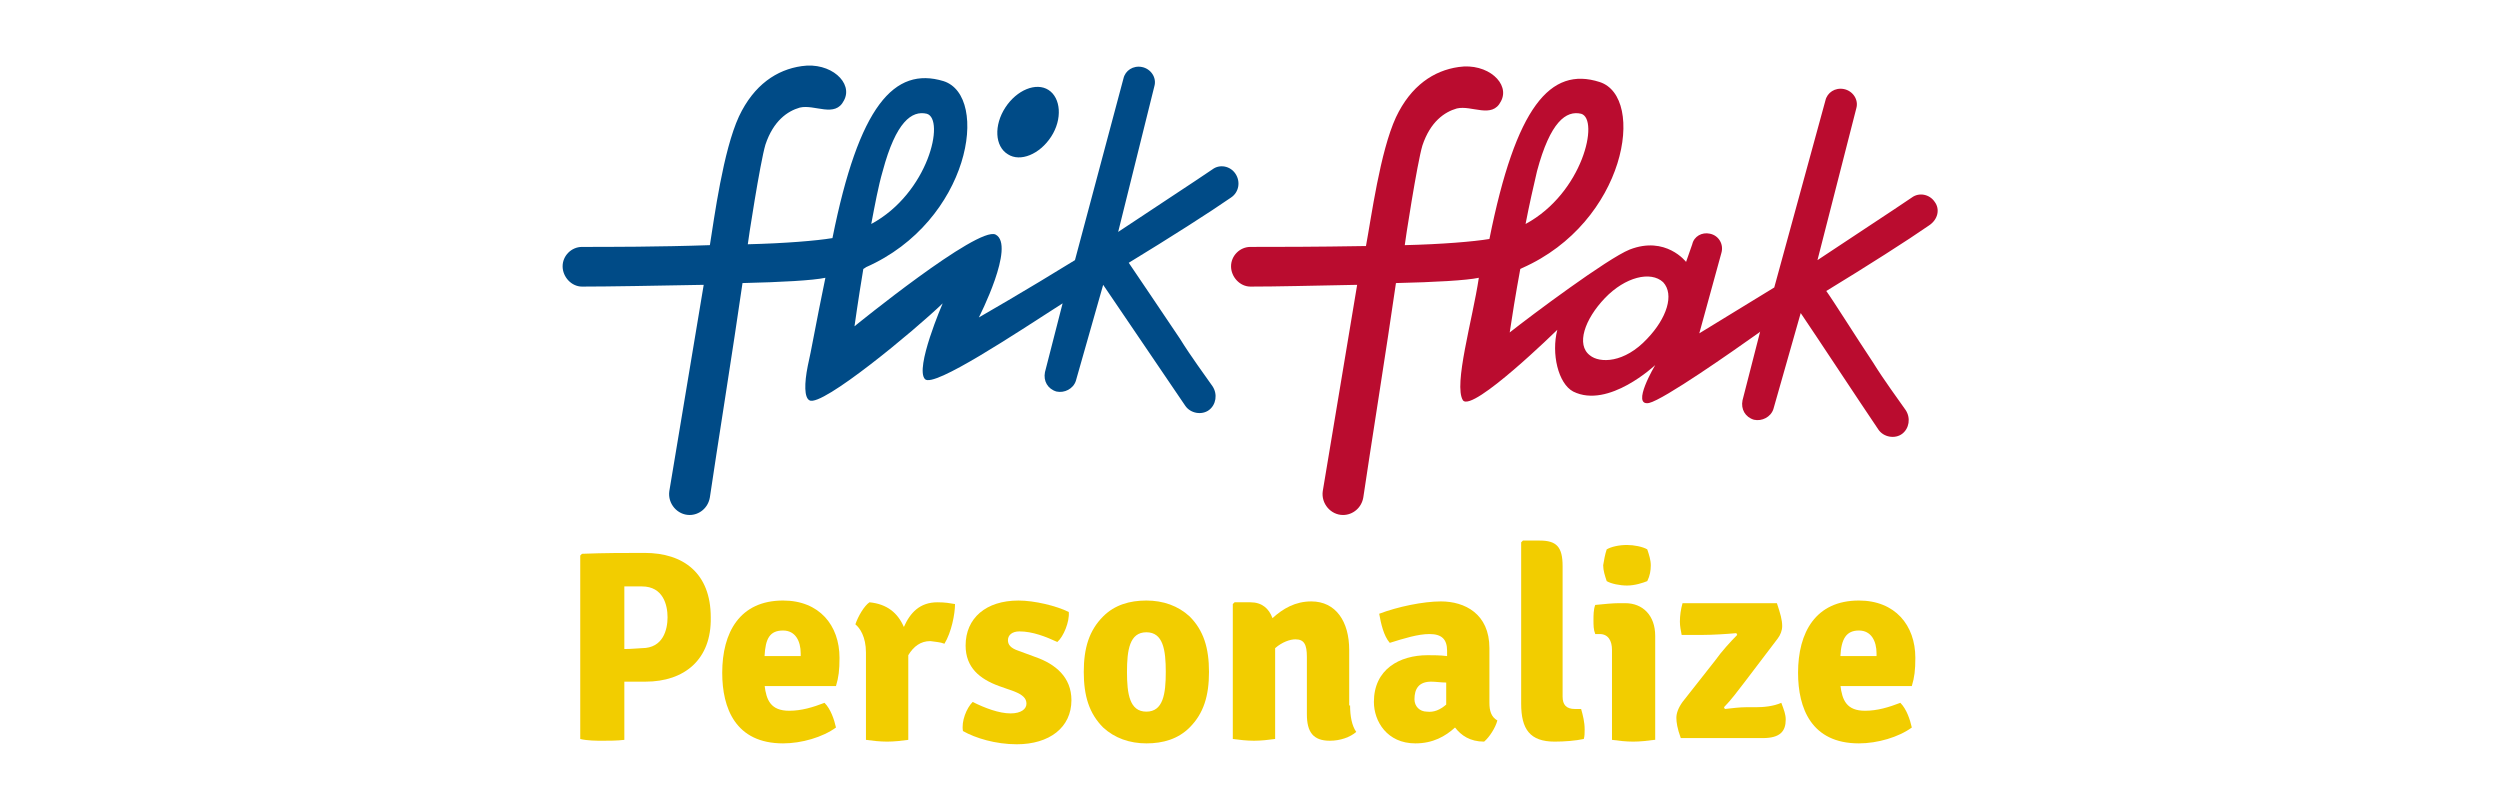 <?xml version="1.0" encoding="utf-8"?>
<!-- Generator: Adobe Illustrator 26.5.0, SVG Export Plug-In . SVG Version: 6.00 Build 0)  -->
<svg version="1.1" id="ffperso"
	xmlns="http://www.w3.org/2000/svg"
	xmlns:xlink="http://www.w3.org/1999/xlink" x="0px" y="0px" viewBox="0 0 283.5 91.7" style="enable-background:new 0 0 283.5 91.7;" xml:space="preserve">
	<style type="text/css">
	.st0{fillRule:evenodd;clipRule:evenodd;fill:#D31245;}
	.st1{fillRule:evenodd;clipRule:evenodd;fill:#0065A4;}
	.st2{fill:#035077;}
	.st3{fill:#F2CD00;}
	.st4{fill:#004B87;}
	.st5{fill:#BA0C2F;}
	</style>
	<g>
		<g>
			<path class="st3" d="M73.2,77.3h-2.4v6.6C70,84,69,84,68.3,84c-0.6,0-1.7,0-2.5-0.2V63l0.2-0.2c2.6-0.1,4.8-0.1,7.1-0.1
			c4.4,0,7.5,2.3,7.5,7.3C80.7,74.8,77.6,77.3,73.2,77.3z M70.8,73.6c0.9,0,1.7-0.1,2-0.1c2.4,0,2.9-2.1,2.9-3.5
			c0-1.4-0.5-3.5-2.9-3.5c-0.6,0-1.2,0-2,0V73.6z"/>
			<path class="st3" d="M86.7,77.7c0.2,1.7,0.7,2.9,2.8,2.9c1.4,0,2.7-0.4,4-0.9c0.7,0.7,1.1,1.9,1.3,2.8c-1.5,1.1-3.9,1.8-6,1.8
			c-5.4,0-6.9-4-6.9-8c0-4.6,2-8.2,6.9-8.2c4.1,0,6.4,2.8,6.4,6.5c0,1.4-0.1,2.2-0.4,3.2H86.7z M86.7,74.4h4.1v-0.3
			c0-1.4-0.6-2.6-2-2.6C87.3,71.5,86.8,72.4,86.7,74.4z"/>
			<path class="st3" d="M98.6,68.3c2,0.2,3.2,1.2,3.9,2.8c0.7-1.6,1.8-2.8,3.8-2.8c0.9,0,1.4,0.1,2,0.2c0,1.1-0.4,3.2-1.2,4.5
			c-0.5-0.2-1-0.2-1.6-0.3c-1.1,0-1.9,0.6-2.5,1.6v9.6c-0.7,0.1-1.6,0.2-2.4,0.2c-0.8,0-1.7-0.1-2.4-0.2v-9.9c0-1.8-0.7-2.8-1.2-3.2
			C97.3,69.9,98,68.7,98.6,68.3z"/>
			<path class="st3" d="M110.3,79.6c1.4,0.7,3,1.3,4.3,1.3c1.2,0,1.8-0.5,1.8-1.1c0-0.6-0.4-1-1.4-1.4l-1.7-0.6
			c-2.2-0.8-3.8-2.1-3.8-4.6c0-3.1,2.3-5.1,6-5.1c1.8,0,4.3,0.6,5.7,1.3c0.1,1.1-0.6,2.8-1.3,3.4c-1.3-0.6-2.8-1.2-4.3-1.2
			c-0.8,0-1.3,0.4-1.3,1c0,0.5,0.3,0.9,1.2,1.2l1.9,0.7c2.3,0.8,4.1,2.3,4.1,4.9c0,3.1-2.5,5-6.2,5c-2.4,0-4.7-0.7-6.1-1.5
			C109,81.8,109.6,80.3,110.3,79.6z"/>
			<path class="st3" d="M134.9,82.5c-1.3,1.3-3,1.8-4.9,1.8c-1.9,0-3.6-0.6-4.9-1.8c-1.6-1.6-2.2-3.6-2.2-6.3c0-2.7,0.6-4.7,2.2-6.3
			c1.3-1.3,3-1.8,4.9-1.8c1.9,0,3.6,0.6,4.9,1.8c1.6,1.6,2.2,3.6,2.2,6.3C137.1,78.9,136.5,80.9,134.9,82.5z M130,80.7
			c1.9,0,2.2-2,2.2-4.5c0-2.5-0.3-4.5-2.2-4.5c-1.9,0-2.2,2-2.2,4.5C127.8,78.7,128.1,80.7,130,80.7z"/>
			<path class="st3" d="M153.1,80c0,1.2,0.2,2.3,0.7,3c-0.7,0.6-1.8,1-3,1c-1.9,0-2.6-1-2.6-3v-6.5c0-1.4-0.3-2-1.3-2
			c-0.6,0-1.5,0.3-2.3,1v10.3c-0.7,0.1-1.6,0.2-2.4,0.2c-0.8,0-1.7-0.1-2.4-0.2V68.5l0.2-0.2h1.8c1.3,0,2.1,0.7,2.5,1.8
			c1.2-1.1,2.6-1.9,4.4-1.9c2.8,0,4.3,2.3,4.3,5.5V80z"/>
			<path class="st3" d="M168.3,84.1c-1.6,0-2.6-0.7-3.3-1.6c-1.1,1-2.5,1.8-4.5,1.8c-3.2,0-4.7-2.5-4.7-4.7c0-3.7,2.9-5.3,6.1-5.3
			c0.6,0,1.4,0,2.2,0.1v-0.6c0-1.3-0.6-1.9-2-1.9c-1.3,0-2.9,0.5-4.5,1c-0.7-0.8-1-2.2-1.2-3.3c2.1-0.8,5-1.4,7-1.4
			c2.7,0,5.5,1.4,5.5,5.3v6.2c0,0.9,0.2,1.6,0.9,2C169.6,82.5,168.9,83.6,168.3,84.1z M164,79.9v-2.5c-0.6,0-1.2-0.1-1.7-0.1
			c-1.4,0-1.9,0.8-1.9,2c0,0.8,0.6,1.4,1.4,1.4C162.6,80.8,163.3,80.5,164,79.9z"/>
			<path class="st3" d="M179.3,80.4c0.2,0.7,0.4,1.5,0.4,2.3c0,0.4,0,0.8-0.1,1.1c-0.9,0.2-2.2,0.3-3.3,0.3c-2.8,0-3.8-1.4-3.8-4.3
			V61.5l0.2-0.2h1.9c1.9,0,2.6,0.7,2.6,2.9v14.8c0,0.9,0.4,1.4,1.4,1.4H179.3z"/>
			<path class="st3" d="M187.6,83.9c-0.7,0.1-1.6,0.2-2.4,0.2c-0.8,0-1.7-0.1-2.4-0.2V73.7c0-1-0.4-1.8-1.4-1.8h-0.5
			c-0.2-0.5-0.2-1-0.2-1.6c0-0.5,0-1.2,0.2-1.7c1-0.1,2-0.2,2.7-0.2h0.7c2,0,3.4,1.4,3.4,3.7V83.9z M182.2,62.3
			c0.5-0.3,1.4-0.5,2.3-0.5c0.8,0,1.8,0.2,2.3,0.5c0.2,0.6,0.4,1.2,0.4,1.8c0,0.6-0.1,1.2-0.4,1.8c-0.5,0.2-1.4,0.5-2.3,0.5
			c-0.8,0-1.8-0.2-2.3-0.5c-0.2-0.6-0.4-1.2-0.4-1.8C181.9,63.5,182,62.9,182.2,62.3z"/>
			<path class="st3" d="M194.5,74.9c0.7-1,1.8-2.2,2.5-2.9l-0.1-0.2c-1.1,0.1-2.7,0.2-3.8,0.2h-2.4c-0.1-0.5-0.2-1-0.2-1.5
			c0-0.7,0.1-1.4,0.3-2.1h10.7c0.4,1.2,0.6,1.9,0.6,2.6c0,0.5-0.2,1-0.5,1.4l-3.8,5c-0.7,0.9-1.5,2-2.3,2.8l0.1,0.2
			c0.9-0.1,1.7-0.2,2.4-0.2h1.1c0.9,0,2-0.1,2.9-0.5c0.3,0.8,0.5,1.3,0.5,1.9c0,1.3-0.6,2.1-2.6,2.1h-9.3c-0.4-1.1-0.5-1.8-0.5-2.3
			c0-0.5,0.2-1.1,0.7-1.8L194.5,74.9z"/>
			<path class="st3" d="M208.7,77.7c0.2,1.7,0.7,2.9,2.8,2.9c1.4,0,2.7-0.4,4-0.9c0.7,0.7,1.1,1.9,1.3,2.8c-1.5,1.1-3.9,1.8-6,1.8
			c-5.4,0-6.9-4-6.9-8c0-4.6,2-8.2,6.9-8.2c4.1,0,6.4,2.8,6.4,6.5c0,1.4-0.1,2.2-0.4,3.2H208.7z M208.7,74.4h4.1v-0.3
			c0-1.4-0.6-2.6-2-2.6C209.4,71.5,208.8,72.4,208.7,74.4z"/>
		</g>
		<g>
			<g>
				<path class="st4" d="M114.3,17.5c1.4,0.9,3.6,0,4.9-2c1.3-2,1.1-4.4-0.3-5.3c-1.4-0.9-3.6,0-4.9,2
				C112.7,14.2,112.8,16.6,114.3,17.5z"/>
				<path class="st4" d="M140.1,19.7c-0.6-0.9-1.8-1.1-2.6-0.5c-2.2,1.5-6.5,4.3-10.7,7.1l4.1-16.5c0.3-1-0.4-2-1.4-2.2
				c-1-0.2-1.9,0.4-2.1,1.3l-5.5,20.6l0,0c-5.5,3.4-10.9,6.5-10.9,6.5s4.2-8.2,1.9-9.4c-2-1-16,10.4-16,10.4s0.4-2.9,1-6.5
				c0.2-0.1,0.3-0.2,0.3-0.2c11.8-5.2,14.1-19.4,8.8-21.1C101.4,7.5,97.4,12,94.4,27c-1.8,0.3-5.4,0.6-9.6,0.7c0-0.2,1.4-9.3,2-11.3
				c0.9-2.7,2.5-3.8,3.9-4.2c1.7-0.4,4,1.2,5-0.8c1.1-2-1.5-4.4-4.8-3.9c-2.8,0.4-5.4,2.1-7.1,5.7C82,17.1,81,24.7,80.5,27.8l0,0
				C74.8,28,69,28,66,28c-1.2,0-2.2,1-2.2,2.2c0,1.2,1,2.3,2.2,2.3c3,0,8.4-0.1,13.8-0.2l-3.9,23.4c-0.2,1.4,0.9,2.7,2.3,2.7
				c1.1,0,2.1-0.8,2.3-2c0.7-4.8,2.7-17.3,3.7-24.3c4.4-0.1,8-0.3,9.4-0.6c-1.1,5.3-1.6,8.3-2,10c-0.4,2-0.4,3.6,0.2,3.9
				c1.4,0.8,12-8,15.1-11c0,0-3.2,7.4-2,8.6c1,1,10.3-5.2,15.6-8.6l-2,7.8c-0.2,1,0.3,1.9,1.3,2.2c0.9,0.2,1.9-0.3,2.2-1.2l3.1-10.9
				c1.9,2.8,7,10.3,9.3,13.7c0.6,0.9,1.9,1.1,2.7,0.5c0.8-0.6,1-1.8,0.4-2.7c-0.9-1.3-2.4-3.3-3.7-5.4c-2-3-5-7.4-5.8-8.6
				c0,0,0,0,0,0c4.6-2.8,9.3-5.8,11.6-7.4C140.5,21.8,140.7,20.6,140.1,19.7z M100.1,19.4c1.5-5.6,3.3-6.9,5-6.5
				c2.1,0.6,0.2,9-6.3,12.5C99.2,23.3,99.6,21.1,100.1,19.4z"/>
			</g>
			<path class="st5" d="M219.4,22.9c-0.6-0.9-1.8-1.1-2.6-0.5c-2.2,1.5-6.5,4.3-10.7,7.1l4.4-17.2c0.3-1-0.4-2-1.4-2.2
			c-1-0.2-1.9,0.4-2.1,1.3l-5.8,21.2l-8.5,5.2c0,0,0,0,0,0l2.5-9.1c0.3-1-0.3-2-1.3-2.2l0,0c-0.9-0.2-1.8,0.3-2,1.2l-0.7,2
			c0,0-2.3-3-6.4-1.4c-2.5,1-11.2,7.5-13.6,9.4c0.2-1.4,0.7-4.5,1.2-7.2c0.2-0.1,0.2-0.1,0.2-0.1c11.8-5.2,14.1-19.4,8.8-21.1
			c-5.6-1.8-9.5,2.8-12.5,17.8c-1.8,0.3-5.4,0.6-9.6,0.7c0-0.2,1.4-9.3,2-11.3c0.9-2.7,2.5-3.8,3.9-4.2c1.7-0.4,4,1.2,5-0.8
			c1.1-2-1.5-4.4-4.8-3.9c-2.8,0.4-5.4,2.1-7.1,5.7c-1.8,3.9-2.8,11.4-3.4,14.6l0,0C149,28,144.9,28,141.8,28c-1.2,0-2.2,1-2.2,2.2
			c0,1.2,1,2.3,2.2,2.3c3,0,6.8-0.1,12.1-0.2l-3.9,23.4c-0.2,1.4,0.9,2.7,2.3,2.7c1.1,0,2.1-0.8,2.3-2c0.7-4.8,2.7-17.3,3.7-24.3
			c4.4-0.1,8-0.3,9.4-0.6c-0.7,4.7-2.9,12.2-1.8,13.9c1.1,1.4,10.7-8,10.7-8c-0.7,2.7,0.1,6.1,1.8,7c4,2,9.3-3,9.3-3
			s-2.8,4.7-0.7,4.3l0,0c1.7-0.4,9.4-5.8,12.5-8c0,0,0.1-0.1,0.1-0.1l-2,7.8c-0.2,1,0.3,1.9,1.3,2.2c0.9,0.2,1.9-0.3,2.2-1.2
			l3.1-10.9c1.9,2.8,6.5,9.8,8.8,13.2c0.6,0.9,1.9,1.1,2.7,0.5c0.8-0.6,1-1.8,0.4-2.7c-0.9-1.3-2.4-3.3-3.7-5.4c-2-3-4.5-7-5.3-8.1
			c0,0,0,0,0,0c4.6-2.8,9.3-5.8,11.6-7.4C219.8,24.9,220,23.7,219.4,22.9z M174.3,19.4c1.5-5.6,3.3-6.9,5-6.5
			c2.1,0.6,0.2,9-6.3,12.5C173.4,23.3,173.9,21.1,174.3,19.4z M186.8,38.4c-2.6,2.8-5.4,2.8-6.5,1.9c-1.6-1.2-0.6-4.1,1.7-6.5
			c2.3-2.4,5.2-3.1,6.6-1.8C189.9,33.4,189,36.1,186.8,38.4z"/>
		</g>
	</g>
</svg>
